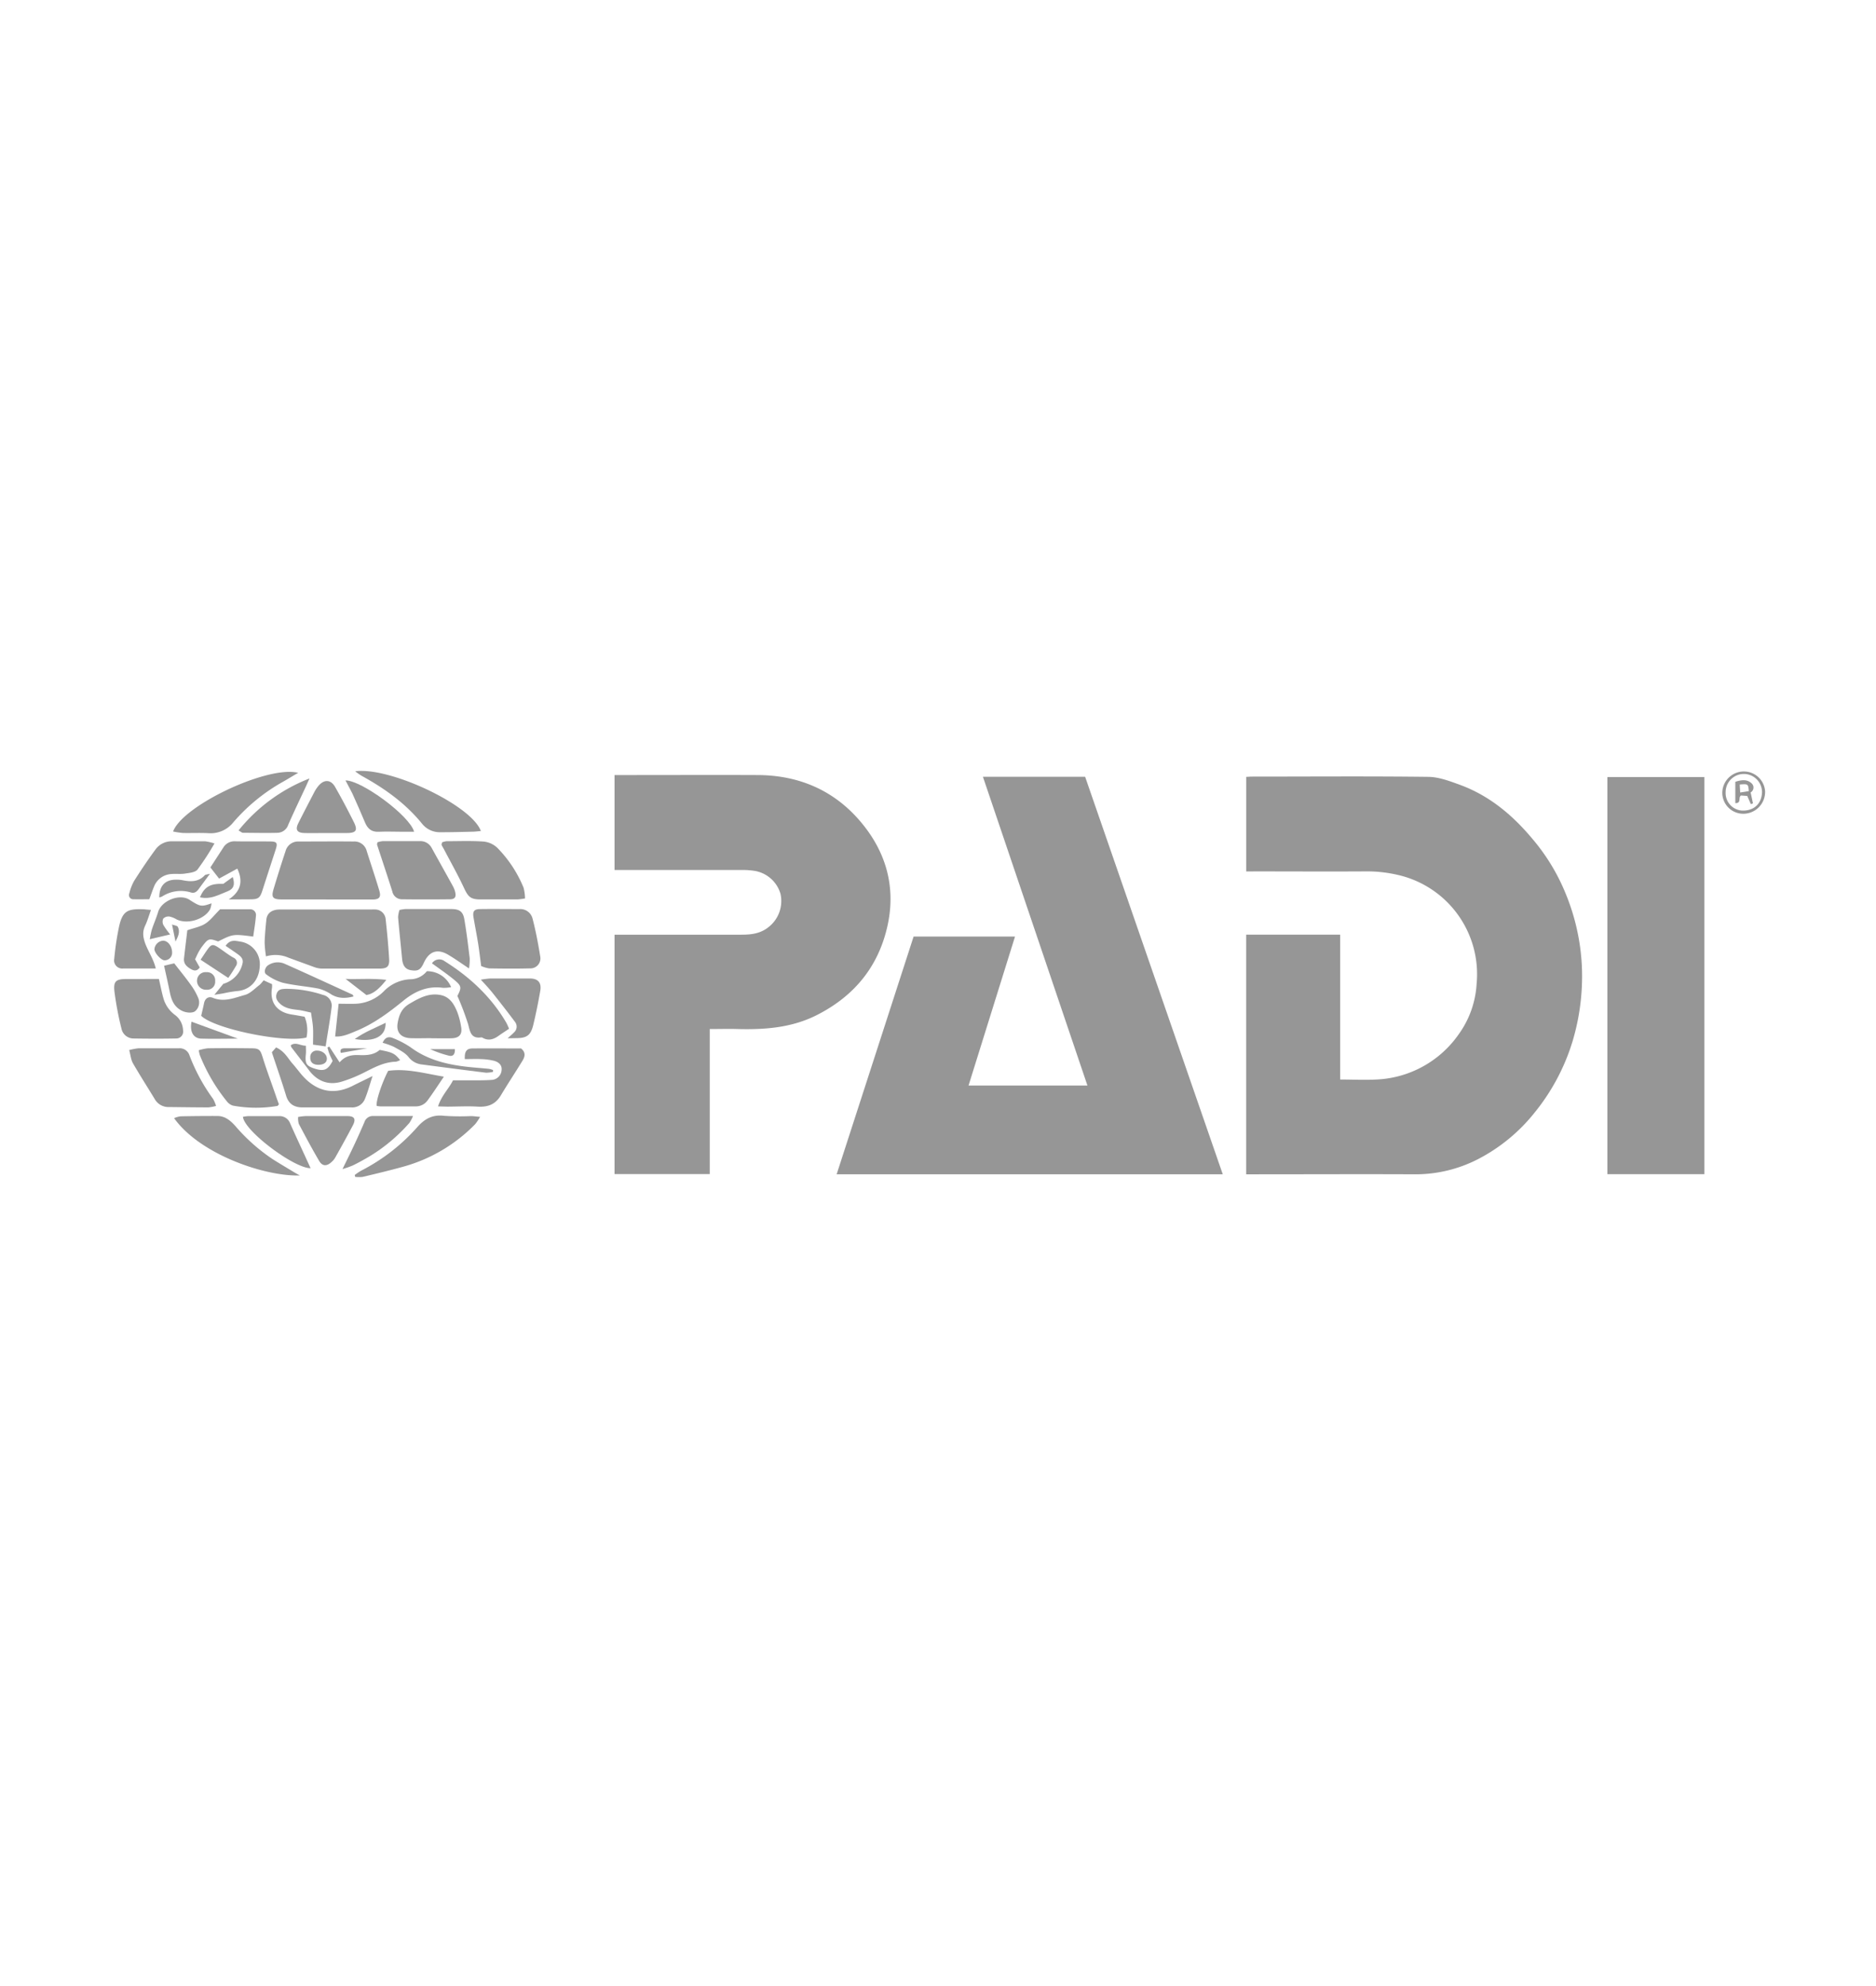 <svg id="Layer_1" data-name="Layer 1" xmlns="http://www.w3.org/2000/svg" viewBox="0 0 595.28 629.87"><defs><style>.cls-1{fill:#969696;}</style></defs><title>PADI</title><path class="cls-1" d="M395.44,276.36v-30c.65,0,1.21-.08,1.77-.08,18.63,0,37.26-.15,55.88.08,3.38,0,6.84,1.32,10.09,2.5,9.3,3.39,16.64,9.49,22.94,17a63.91,63.91,0,0,1,10.73,17.63,68.89,68.89,0,0,1,5.09,22.78A71.93,71.93,0,0,1,499,330.2,66.49,66.49,0,0,1,487,352.77a55.5,55.5,0,0,1-18,14.82,43.41,43.41,0,0,1-20,4.81c-16.8-.08-33.59,0-50.38,0h-3.19v-76h29.82v45.94c4,0,7.76.2,11.47,0A33.59,33.59,0,0,0,462.86,328a30.28,30.28,0,0,0,5.69-16,32.28,32.28,0,0,0-24.35-34.39A43.24,43.24,0,0,0,433,276.34c-11.53.07-23.06,0-34.59,0Z"/><path class="cls-1" d="M388,372.39H265.48L289.9,297h32.18c-4.93,15.8-9.83,31.47-14.75,47.25h37.73C334,311.57,323,279.13,311.9,246.34h32.43Z"/><path class="cls-1" d="M225.21,326.33v46H195V296.41h40.27c3,0,5.79-.3,8.3-2.18a10.49,10.49,0,0,0,4.09-10.78,10.28,10.28,0,0,0-8.6-7.33,25.08,25.08,0,0,0-3.24-.23q-18.92,0-37.83,0H195v-30.1h2.7c14.28,0,28.56-.06,42.84,0,13.32.08,24.58,5.08,33,15.35,7.76,9.43,10.77,20.47,8.05,32.56-2.86,12.76-10.4,22-22,28-8.31,4.33-17.18,4.89-26.26,4.61C230.71,326.26,228.07,326.33,225.21,326.33Z"/><path class="cls-1" d="M540.83,246.42V372.36H510.05V246.42Z"/><path class="cls-1" d="M84.41,303.29a34.66,34.66,0,0,1-.44-4.43c.07-2.41.31-4.83.55-7.23.21-2.07,1.77-3.21,4.29-3.21h29.06a10.6,10.6,0,0,1,1.26,0,3.36,3.36,0,0,1,3.23,2.95c.46,4.22.87,8.45,1.12,12.69.14,2.46-.61,3.1-3.09,3.11q-9.14,0-18.28,0a7.78,7.78,0,0,1-2.42-.49c-2.75-1-5.49-2-8.21-3A10.3,10.3,0,0,0,84.41,303.29Z"/><path class="cls-1" d="M103.49,285.24c-4.67,0-9.34,0-14,0-3,0-3.48-.66-2.64-3.42,1.2-4,2.44-7.95,3.75-11.89a4.12,4.12,0,0,1,4.11-3.07c5.83,0,11.67-.06,17.51,0a4,4,0,0,1,4.14,3c1.33,4.2,2.75,8.37,4,12.58.62,2.07,0,2.8-2.13,2.82-4.92,0-9.84,0-14.75,0Z"/><path class="cls-1" d="M152.68,306.35c-.32-2.39-.58-4.68-.94-7-.44-2.79-1-5.56-1.47-8.33-.35-2,.13-2.71,2.08-2.73,4.17-.06,8.34,0,12.5,0a4,4,0,0,1,4.13,3c1.05,4,1.81,8.1,2.47,12.2a3.16,3.16,0,0,1-3.26,3.61c-4.34.11-8.67.08-13,0A10.6,10.6,0,0,1,152.68,306.35Z"/><path class="cls-1" d="M41,333a19.39,19.39,0,0,1,2.91-.56c4.26,0,8.52,0,12.78,0a3.26,3.26,0,0,1,3.45,2.28,58.6,58.6,0,0,0,7.48,13.78,10.92,10.92,0,0,1,.94,2.21,13.63,13.63,0,0,1-2.41.47c-4.17,0-8.35-.07-12.52-.11a5,5,0,0,1-4.56-2.58c-2.29-3.77-4.68-7.48-6.88-11.3C41.55,336.08,41.45,334.69,41,333Z"/><path class="cls-1" d="M148.82,307.11c-2.55-1.69-4.49-3.08-6.54-4.3-3.48-2.08-6.13-1.16-7.83,2.59-1,2.18-1.83,2.64-4.09,2.27-1.72-.29-2.57-1.45-2.77-3.61-.41-4.38-.9-8.76-1.27-13.15a8.75,8.75,0,0,1,.44-2.34,14.31,14.31,0,0,1,1.9-.29q7.26,0,14.52,0c2.62,0,3.75.79,4.17,3.31.7,4.09,1.2,8.22,1.7,12.34A17.34,17.34,0,0,1,148.82,307.11Z"/><path class="cls-1" d="M63.84,322.13c.32-1.41.65-2.7.91-4,.32-1.58,1.48-2.24,2.77-1.71,3.6,1.48,6.91,0,10.19-.9,1.72-.46,3.15-2.06,4.67-3.19a11,11,0,0,0,1.26-1.45l2.68,1.22a8,8,0,0,1,0,1.11c-.79,4.7,1.51,7.79,6.33,8.53,1.31.2,2.62.45,4,.69a11.06,11.06,0,0,1,.6,6.59C90.22,330.82,68,326.28,63.84,322.13Z"/><path class="cls-1" d="M119.75,267.13a7.6,7.6,0,0,1,1.66-.38c3.92,0,7.85,0,11.77,0a4,4,0,0,1,3.74,2.05c2.25,4.08,4.54,8.13,6.78,12.21a7.27,7.27,0,0,1,.73,1.86c.38,1.57-.07,2.3-1.65,2.32q-7.65.09-15.29,0a3.1,3.1,0,0,1-3-2.48c-1.55-4.92-3.2-9.81-4.8-14.71C119.59,267.85,119.67,267.66,119.75,267.13Z"/><path class="cls-1" d="M88.51,350.21c-.34.38-.39.49-.45.5a40.46,40.46,0,0,1-14.14-.09,3.86,3.86,0,0,1-2-1.44,56.25,56.25,0,0,1-8.52-14.6,11.77,11.77,0,0,1-.33-1.52,15.18,15.18,0,0,1,2.89-.62c4.59-.07,9.18-.06,13.78,0,2.61,0,2.88.51,3.67,3.06,1.36,4.36,3,8.65,4.47,13Z"/><path class="cls-1" d="M140.31,267.11a6.54,6.54,0,0,1,1.37-.34c3.92,0,7.86-.17,11.76.11a7.32,7.32,0,0,1,4.38,2,39,39,0,0,1,8.32,12.65,14.47,14.47,0,0,1,.46,3.39,23.43,23.43,0,0,1-2.39.31c-3.92,0-7.85,0-11.77,0-3.14,0-3.91-.86-5.22-3.67-1.93-4.12-4.17-8.09-6.29-12.13-.26-.5-.59-1-.81-1.5C140.05,267.75,140.22,267.47,140.31,267.11Z"/><path class="cls-1" d="M50.42,310.45c.56,2.38.94,4.5,1.56,6.54a9.94,9.94,0,0,0,3.63,4.94,6.29,6.29,0,0,1,2.47,4.71,2.21,2.21,0,0,1-2.27,2.69c-4.49.09-9,.07-13.49,0a3.91,3.91,0,0,1-3.78-3.14,99.59,99.59,0,0,1-2.22-11.72c-.39-3.31.5-4,3.75-4Z"/><path class="cls-1" d="M95.14,372.77c-11.16.34-31.68-6.68-39.9-18.18a8.52,8.52,0,0,1,2-.58q5.88-.12,11.76-.1c2.46,0,4.17,1.5,5.7,3.2a57.93,57.93,0,0,0,11.93,10.56c2.11,1.33,4.26,2.6,6.4,3.89C93.73,372,94.43,372.37,95.14,372.77Z"/><path class="cls-1" d="M94.61,245.09c-1.76,1-3.33,2-5,2.93a58.33,58.33,0,0,0-15.6,12.79,9.2,9.2,0,0,1-7.91,3.41c-2.67-.14-5.35,0-8-.06a26.57,26.57,0,0,1-3.18-.47C58.07,255.31,85.17,242.63,94.61,245.09Z"/><path class="cls-1" d="M112.56,372.62a19.19,19.19,0,0,1,2-1.35,60.76,60.76,0,0,0,18-14c2.28-2.52,4.78-3.86,8.34-3.42a75.41,75.41,0,0,0,8.51.09c.79,0,1.59.13,2.93.24a17.34,17.34,0,0,1-1.55,2.31A50.64,50.64,0,0,1,127.9,370c-4.24,1.18-8.53,2.2-12.82,3.22a10.41,10.41,0,0,1-2.37,0Z"/><path class="cls-1" d="M152.58,263.54c-1.05.09-1.85.2-2.66.21-3.42.08-6.84.18-10.25.17a7.19,7.19,0,0,1-5.72-2.67C128.66,254.73,122,250,114.7,246a20,20,0,0,1-2-1.41C123.74,243.12,149.67,255.4,152.58,263.54Z"/><path class="cls-1" d="M139,350.86c1.1-3.45,3.46-5.65,4.74-8.26,2.29,0,4.36,0,6.43,0s4,0,6-.15a3.34,3.34,0,0,0,3-3.17c.13-1.36-.72-2.46-2.54-2.91a20,20,0,0,0-3.95-.5c-1.73-.08-3.46,0-5.19,0-.11-2.43.54-3.36,2.43-3.38,5.17-.06,10.34,0,15.41,0,1.57,1.23,1.24,2.6.47,3.87-2.25,3.69-4.65,7.29-6.87,11-1.7,2.86-4.12,3.78-7.34,3.58s-6.5,0-9.76,0Z"/><path class="cls-1" d="M106.35,328.69c.36-3.4.71-6.67,1.1-10.38,1.66,0,3.61.08,5.55,0a13.37,13.37,0,0,0,8.72-3.88,12.52,12.52,0,0,1,8.37-3.88,6.82,6.82,0,0,0,5.36-2.56,8.26,8.26,0,0,1,7.7,5.06,12.63,12.63,0,0,1-2.6.21c-4.81-.67-8.82,1.06-12.45,4-4.6,3.74-9.33,7.29-14.84,9.59C111,327.79,108.72,328.87,106.35,328.69Z"/><path class="cls-1" d="M72.58,285.23c3.52-2.33,4.78-5.41,2.72-9.77l-5.78,3.16-2.76-3.54,4.12-6.33a4.08,4.08,0,0,1,3.79-1.95c3.66.07,7.33,0,11,.05,2.2,0,2.48.49,1.81,2.55q-2.13,6.51-4.22,13c-.74,2.32-1.3,2.78-3.71,2.8S74.9,285.23,72.58,285.23Z"/><path class="cls-1" d="M68.05,267.48a81.67,81.67,0,0,1-5.39,8.29c-.76.92-2.64,1.05-4,1.27s-2.82,0-4.21.13a6.27,6.27,0,0,0-5.58,4c-.5,1.22-.92,2.48-1.49,4-1.59,0-3.31.06-5,0a1.34,1.34,0,0,1-1.34-1.9,15.44,15.44,0,0,1,1.53-3.93c2.18-3.43,4.45-6.81,6.86-10.07a6.27,6.27,0,0,1,5.23-2.47c3.5,0,7,0,10.5,0A18,18,0,0,1,68.05,267.48Z"/><path class="cls-1" d="M118.22,341.24c-.93,2.84-1.55,5.17-2.47,7.37a4.32,4.32,0,0,1-4.23,2.58c-5.17,0-10.34,0-15.5,0-2.56,0-4.41-1-5.23-3.71-1.35-4.44-2.89-8.83-4.53-13.79l1.35-1.53c2.82,1.32,3.74,3.5,5.2,5.13s2.74,3.56,4.37,5.07c4.37,4.08,9.36,4.67,14.69,2C113.79,343.39,115.73,342.46,118.22,341.24Z"/><path class="cls-1" d="M136.8,329.23c-2.17,0-4.34.07-6.51,0-2.88-.11-4.64-1.68-4.11-4.81.45-2.66,1.33-4.66,3.7-6.07,3.13-1.85,6.27-3.6,10.07-2.77,2.84.62,4.16,2.93,5.15,5.36a23.74,23.74,0,0,1,1.2,4.58c.47,2.45-.52,3.67-3,3.74-2.16.06-4.34,0-6.51,0Z"/><path class="cls-1" d="M161.53,326.24c-1.26.85-2.37,1.56-3.45,2.33-1.54,1.08-3.12,1.53-4.89.56a.84.84,0,0,0-.47-.15c-3.26.46-3.55-1.74-4.17-4.15a88.49,88.49,0,0,0-3.41-9c1.42-2.75,1.39-3.18-1.44-5.45-2.11-1.7-4.37-3.23-6.63-4.89a2.79,2.79,0,0,1,4-.68c8,5,14.76,11.29,19.58,19.5A21.26,21.26,0,0,1,161.53,326.24Z"/><path class="cls-1" d="M103.61,264.17c-2.33,0-4.67.06-7,0s-3-1-1.94-3.14c1.68-3.34,3.41-6.65,5.15-10a10.91,10.91,0,0,1,1.11-1.66c1.78-2.26,4-2.27,5.4.18,2.11,3.68,4.1,7.45,6,11.26,1.23,2.53.63,3.33-2.17,3.36-2.17,0-4.34,0-6.51,0Z"/><path class="cls-1" d="M161.09,329.26c.81-.75,1.44-1.26,2-1.84a2.45,2.45,0,0,0,.31-3.38c-2.39-3.19-4.84-6.33-7.32-9.44-1-1.21-2-2.31-3.5-3.92a27.74,27.74,0,0,1,3-.38q6.26,0,12.52,0c2.66,0,3.8,1.33,3.32,4-.63,3.6-1.35,7.19-2.21,10.74-.81,3.32-2.07,4.18-5.47,4.18Z"/><path class="cls-1" d="M63.38,306.81c-1,1.39-2,1-3,.39-1.23-.72-2.12-1.65-2-3.19.34-3.05.72-6.09,1.06-9,2-.71,4.06-1.07,5.67-2.08s2.82-2.68,4.73-4.57c2.58,0,6,0,9.37,0a1.81,1.81,0,0,1,2,2.08c-.18,2.2-.56,4.38-.86,6.57-6.4-.82-6.4-.82-11.13,1.54-2.83-1-3.08-1-4.95,1.43a14.18,14.18,0,0,0-1.22,1.86c-.44.79-.79,1.63-1.14,2.37Z"/><path class="cls-1" d="M140.85,341.44c-1.9,2.79-3.43,5.16-5.1,7.42a4.54,4.54,0,0,1-3.82,2c-3.75,0-7.5,0-11.25,0a8,8,0,0,1-1.15-.16c-.31-1.4,1.6-7.18,3.64-11.11C129,338.77,134.55,340.37,140.85,341.44Z"/><path class="cls-1" d="M47.91,288.55c-.66,1.82-1.13,3.49-1.85,5-.9,1.94-.72,3.48,0,5.59,1,2.67,2.67,5,3.37,8-3.57,0-7,0-10.39,0a2.58,2.58,0,0,1-2.79-3.07,88.8,88.8,0,0,1,1.4-9.6c1.14-5.79,2.87-6.3,8.11-6.11C46.38,288.43,46.94,288.49,47.91,288.55Z"/><path class="cls-1" d="M94.6,354.21a22.77,22.77,0,0,1,2.35-.28c4.41,0,8.83,0,13.24,0,2.29,0,2.84.92,1.75,3-1.81,3.46-3.71,6.86-5.62,10.26a5.6,5.6,0,0,1-1.12,1.31c-1.47,1.39-2.9,1.4-3.92-.33-2.28-3.86-4.38-7.83-6.48-11.79A6.57,6.57,0,0,1,94.6,354.21Z"/><path class="cls-1" d="M75.69,263.36a54,54,0,0,1,22.52-16.49c-.51,1.12-.76,1.68-1,2.23-1.93,4.15-3.92,8.27-5.75,12.46a3.7,3.7,0,0,1-3.36,2.54c-3.67.11-7.34,0-11,0C76.72,264.08,76.38,263.73,75.69,263.36Z"/><path class="cls-1" d="M77.09,354.17a11.66,11.66,0,0,1,1.65-.22c3.26,0,6.52,0,9.78,0a3.53,3.53,0,0,1,3.53,2.27q1.17,2.63,2.37,5.24c1.38,3,2.77,6,4.13,9C93.34,370.51,77.52,358.67,77.09,354.17Z"/><path class="cls-1" d="M107.76,336.9c1.87-2.18,4-2.4,6.22-2.31s4.68,0,6.5-1.64c4.11.79,4.74,1.1,6.49,3.23a4.7,4.7,0,0,1-1.33.51c-3.72.09-6.86,1.8-10.07,3.42a44.4,44.4,0,0,1-7.16,2.91c-4.17,1.25-7.73-.13-10.35-3.61-1.85-2.46-3.75-4.88-5.62-7.33a2.22,2.22,0,0,1-.17-.61c1.62-1.14,3.09.2,4.79.15,0,1,.07,1.79,0,2.59-.33,3.13.1,3.83,3,4.74,2.78.85,4,.32,5.49-2.51-.31-.67-.69-1.41-1-2.17s-.44-1.37-.66-2.06l.59-.32Z"/><path class="cls-1" d="M108.68,370.74c1.35-2.77,2.46-5,3.5-7.2,1.2-2.55,2.36-5.13,3.47-7.72a2.77,2.77,0,0,1,2.66-1.91c4.08,0,8.16,0,12.74,0a11.93,11.93,0,0,1-1.13,2.17,53.78,53.78,0,0,1-12.78,10.7c-1.72,1-3.49,2-5.27,2.85A29.93,29.93,0,0,1,108.68,370.74Z"/><path class="cls-1" d="M109.63,247.49c5.08-.08,20.48,11.28,21.77,16.28h-3.48c-2.59,0-5.18-.12-7.76,0-2.31.12-3.53-1-4.36-3q-1.93-4.6-4-9.15C111.13,250.28,110.37,248.93,109.63,247.49Z"/><path class="cls-1" d="M103.33,331.84l-4-.56c0-1.88.08-3.53,0-5.17s-.39-3.13-.64-5c-1.35-.28-2.77-.69-4.22-.85-1.93-.21-3.83-.48-5.37-1.75-1-.88-1.87-1.94-1.28-3.48.53-1.38,1.66-1.4,2.88-1.45a37.38,37.38,0,0,1,11.78,1.93,3.46,3.46,0,0,1,2.74,3.92C104.74,323.41,104,327.4,103.33,331.84Z"/><path class="cls-1" d="M47.53,297.85a29.7,29.7,0,0,1,.63-3c.62-1.88,1.43-3.7,2-5.59,1-3.51,6.49-5.85,9.7-4.08.29.16.56.35.84.53,2.87,1.8,3.3,1.86,6.41.76a6.73,6.73,0,0,1-.47,1.94c-1.89,3.23-7.22,4.79-10.6,3.16a7.44,7.44,0,0,0-2.29-.92,2.41,2.41,0,0,0-1.93.64,2.34,2.34,0,0,0,0,2A23.48,23.48,0,0,0,54,296.33Z"/><path class="cls-1" d="M71.59,299.94c1.42-2.06,3-1.62,4.56-1.35a7.25,7.25,0,0,1,6.26,8c-.28,4.46-3.16,7.44-7.3,7.71a40.71,40.71,0,0,0-4.37.75l-2.72.43L70.85,312A8.69,8.69,0,0,0,77,305.34c.22-1.38-.7-2.13-1.66-2.82C74.14,301.67,72.92,300.86,71.59,299.94Z"/><path class="cls-1" d="M112.18,316c-2.45.62-4.72.72-7-.61a13.13,13.13,0,0,0-4-1.85c-3.82-.76-7.74-1-11.54-1.91A16.46,16.46,0,0,1,84.48,309c-.87-.58-.38-2.33.69-2.95a5.45,5.45,0,0,1,5-.48c7.24,3.2,14.42,6.53,21.62,9.82C112,315.44,112,315.65,112.18,316Z"/><path class="cls-1" d="M52.07,306.25l3.21-.76c1.72,2.22,3.5,4.38,5.13,6.65a20.22,20.22,0,0,1,2.46,4.27,3.67,3.67,0,0,1-.82,4.15c-.85.83-3,.68-4.44-.08-2.4-1.24-3.24-3.41-3.73-5.86C53.33,311.87,52.7,309.14,52.07,306.25Z"/><path class="cls-1" d="M156.44,339.91a9.49,9.49,0,0,1-2.22.27c-6.85-.84-13.68-1.74-20.52-2.63a6.13,6.13,0,0,1-4.12-2.41c-1.15-1.39-3-2.27-4.63-3.18a22.48,22.48,0,0,0-3.53-1.26c.77-1.85,2-2.07,3.36-1.47a29.47,29.47,0,0,1,5.51,2.89c5.48,4.08,11.81,5.53,18.4,6.24,2.15.23,4.31.37,6.46.59a6.16,6.16,0,0,1,1.29.39Z"/><path class="cls-1" d="M72.43,310.12l-8.78-5.77c.83-1.23,1.49-2.27,2.2-3.26,1.21-1.67,1.69-1.76,3.48-.59,1.59,1.05,3.09,2.27,4.75,3.2a1.77,1.77,0,0,1,.75,2.7A43.63,43.63,0,0,1,72.43,310.12Z"/><path class="cls-1" d="M66.62,277.1c-1.33,1.8-2.36,3.18-3.38,4.58-.66.92-1.34,1.72-2.67,1.34a10.9,10.9,0,0,0-9.11,1.27,4.51,4.51,0,0,1-.92.31c0-3.6,1.79-5.59,5.17-5.63a10.52,10.52,0,0,1,2.24.17c2.55.52,5,.58,7-1.54C65.17,277.31,65.77,277.33,66.62,277.1Z"/><path class="cls-1" d="M122.59,310.73c-2,2.53-3.9,4.41-6.31,4.83l-6.62-5.12C113.67,310.6,118,310.19,122.59,310.73Z"/><path class="cls-1" d="M60.75,324l14.71,5.37c-4.14,0-8,.13-11.8,0C61.25,329.17,60.2,327.08,60.75,324Z"/><path class="cls-1" d="M553,258.06a6.65,6.65,0,0,1-6.49-6.82,6.83,6.83,0,0,1,7.09-6.58,6.73,6.73,0,0,1,6.49,6.29A6.93,6.93,0,0,1,553,258.06Zm-5.43-6.83a5.56,5.56,0,0,0,5.21,5.82c3.75.13,6.23-2.16,6.33-5.84a5.77,5.77,0,1,0-11.54,0Z"/><path class="cls-1" d="M63.44,284.55c1.45-3.37,3.3-4.4,7.41-4.26l3-2.17c.79,2.39.31,3.78-1.63,4.53C69.48,283.7,66.83,285.34,63.44,284.55Z"/><path class="cls-1" d="M54.61,302.29a2.36,2.36,0,0,1-2.47,2.24C51,304.43,49,302.15,49,301a3,3,0,0,1,2.74-2.69C53.36,298.33,54.69,300.18,54.61,302.29Z"/><path class="cls-1" d="M65.52,313.87a2.83,2.83,0,0,1-3-2.95,2.71,2.71,0,0,1,3-2.62,2.58,2.58,0,0,1,2.75,2.83A2.52,2.52,0,0,1,65.52,313.87Z"/><path class="cls-1" d="M112.57,329.5c3.15-2.26,6.5-3.52,9.78-5.14C122.52,328.62,118.79,330.59,112.57,329.5Z"/><path class="cls-1" d="M101,337.67c-1.7,0-2.61-.84-2.54-2.33a2,2,0,0,1,2.16-2.17c1.72,0,3.13,1.22,3.1,2.61C103.68,337,102.68,337.68,101,337.67Z"/><path class="cls-1" d="M144.34,332.71c.07,1.69-.61,2.39-1.93,2.06a33.45,33.45,0,0,1-5.89-2.06Z"/><path class="cls-1" d="M54.59,293.19c.71.27,1.64.33,1.85.76.82,1.65,0,3.16-.75,4.64Z"/><path class="cls-1" d="M108.13,333.9c-.39-1.21.35-1.47,1.41-1.47h7Z"/><path class="cls-1" d="M555.57,255c-.37-.82-.73-1.65-1.15-2.59l-2-.14c-.92.68.23,2.48-1.78,2.42v-6.76c1.82-.58,3.68-.91,5.16.48a1.79,1.79,0,0,1-.3,2.89l.74,3.47Zm-.65-4.11c-.18-2.29-.22-2.32-2.86-2.11,0,.76.08,1.52.13,2.54Z"/></svg>